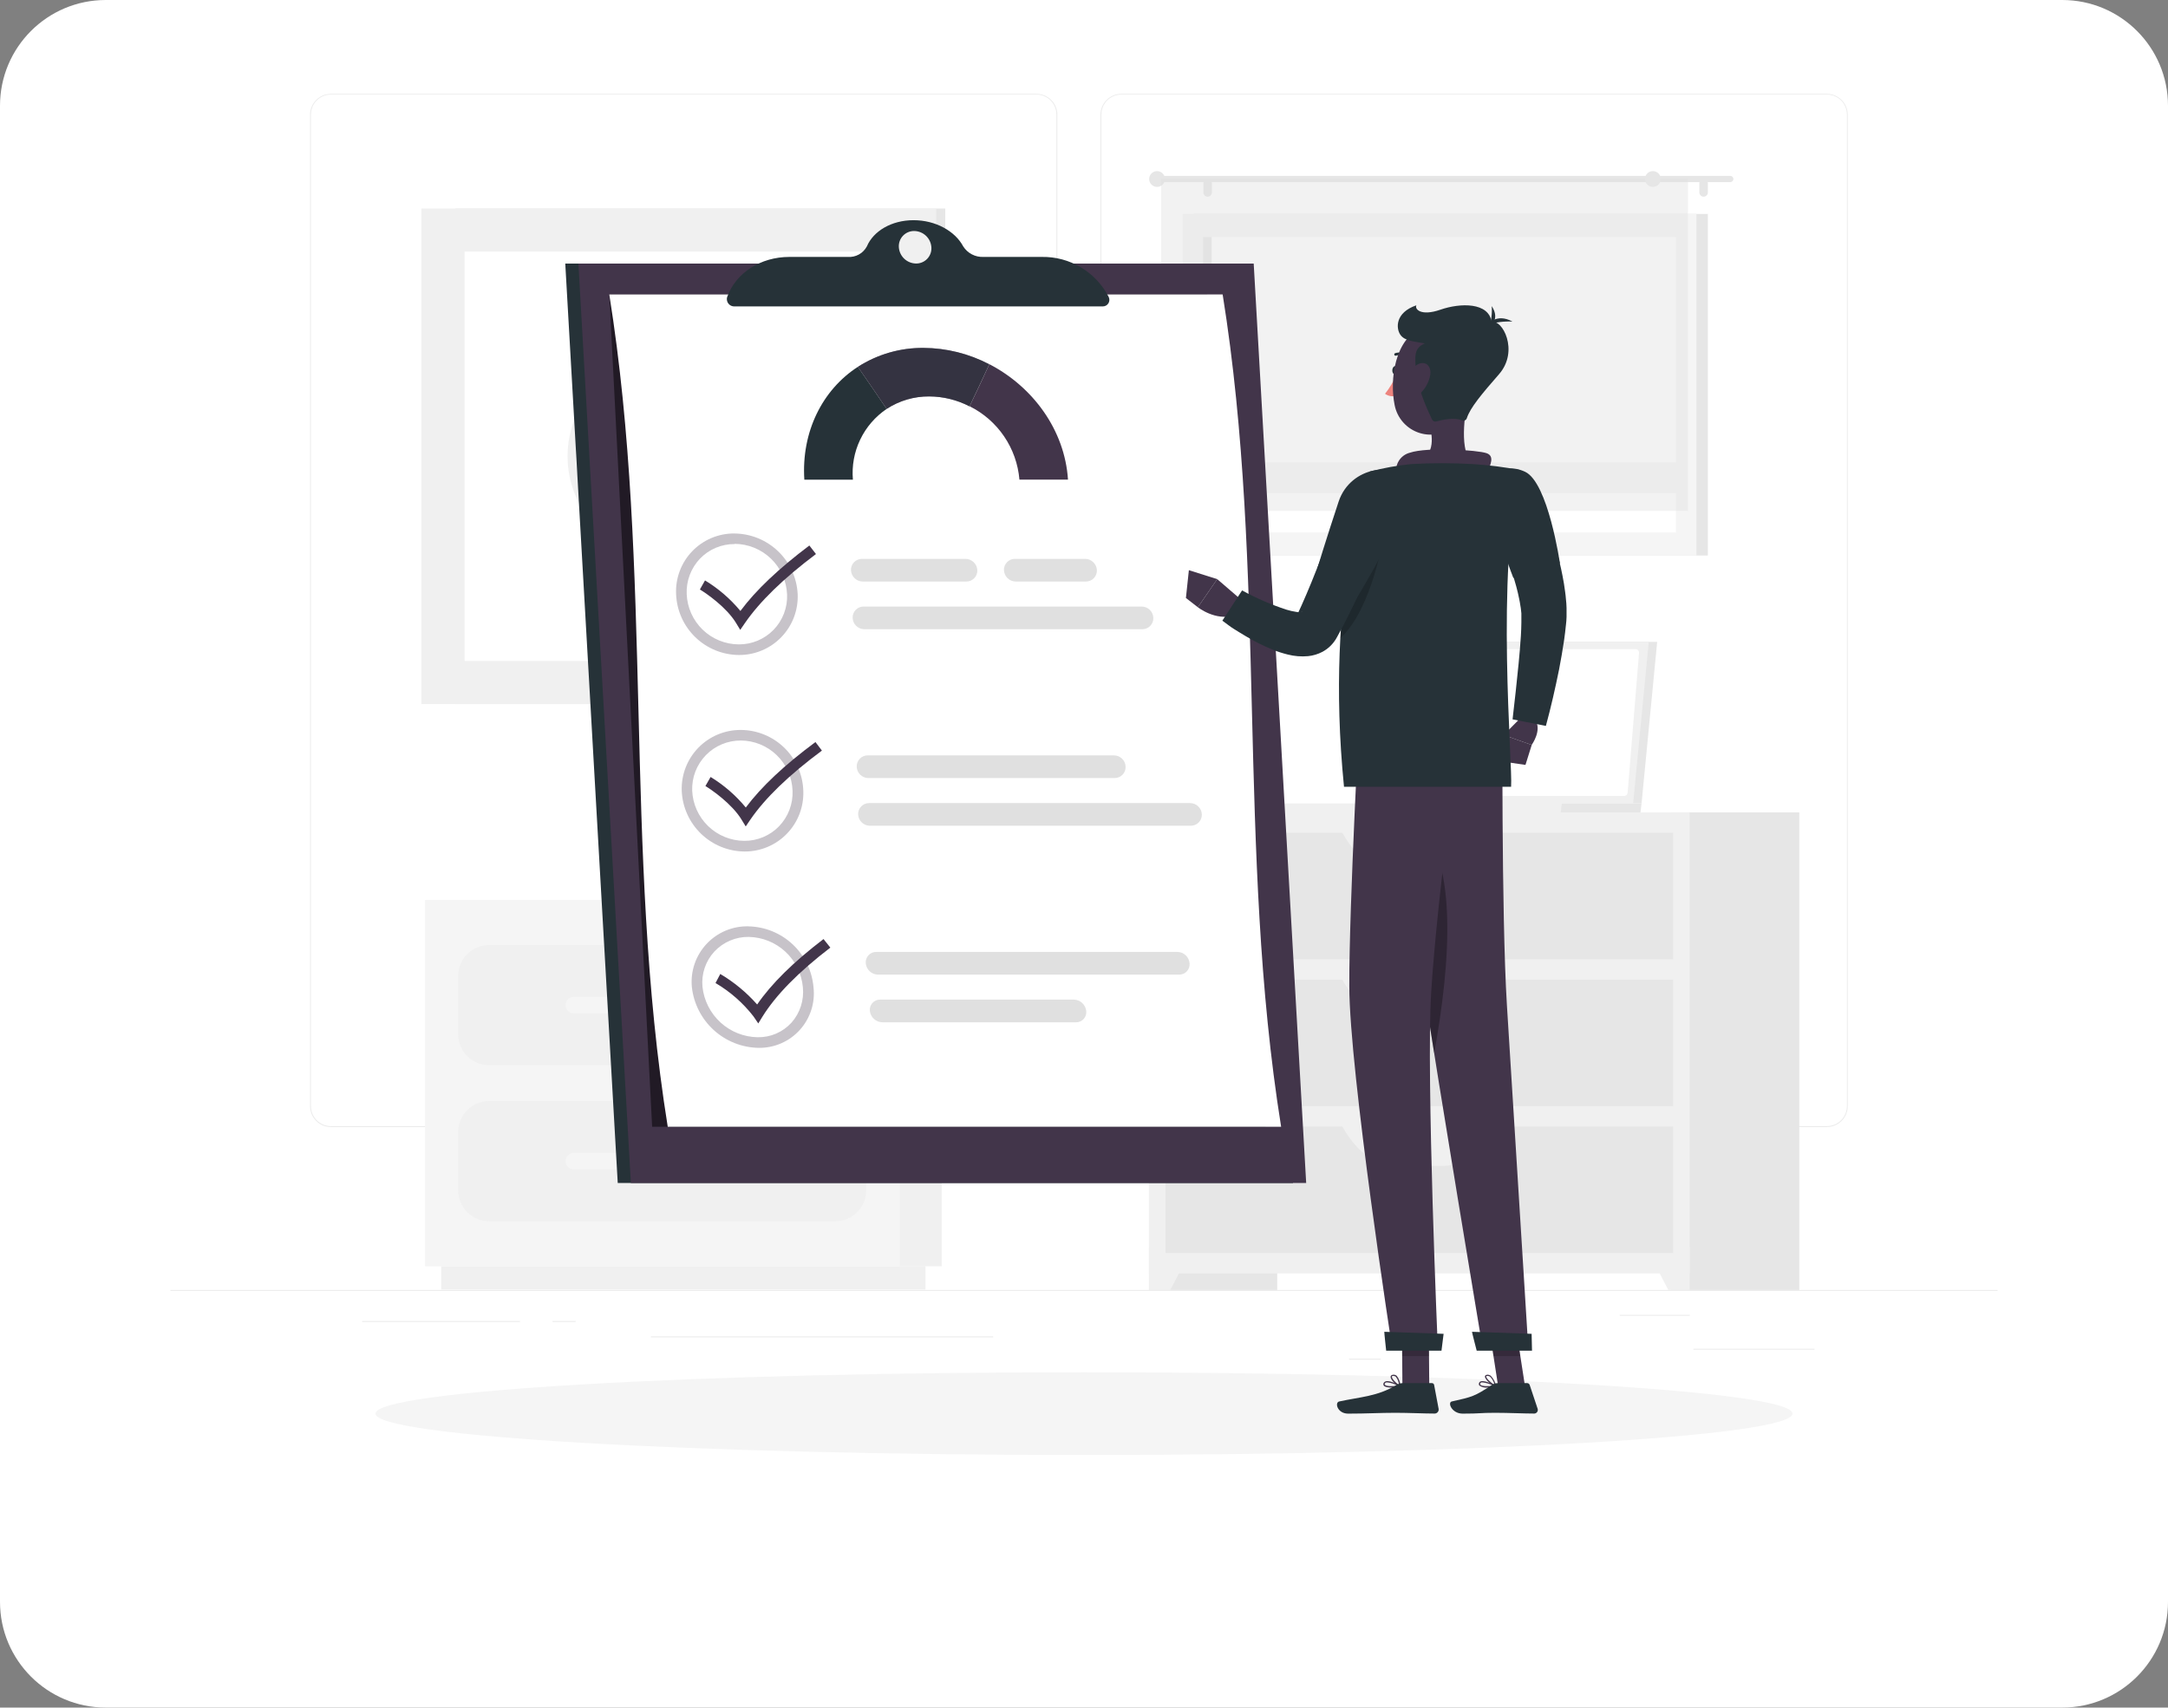 <svg width="410" height="323" viewBox="0 0 410 323" fill="none" xmlns="http://www.w3.org/2000/svg">
<rect x="0" y="0" width="410" height="323" fill="#808080" stroke="none"/>
<g clip-path="url(#clip0_28_60)">
<path d="M390 0H20C8.954 0 0 8.954 0 20V303C0 314.046 8.954 323 20 323H390C401.046 323 410 314.046 410 303V20C410 8.954 401.046 0 390 0Z" fill="white"/>
<mask id="mask0_28_60" style="mask-type:luminance" maskUnits="userSpaceOnUse" x="0" y="0" width="410" height="323">
<path d="M390 0H20C8.954 0 0 8.954 0 20V303C0 314.046 8.954 323 20 323H390C401.046 323 410 314.046 410 303V20C410 8.954 401.046 0 390 0Z" fill="white"/>
</mask>
<g mask="url(#mask0_28_60)">
<path d="M377.769 244.009H32.23V244.182H377.769V244.009Z" fill="#EBEBEB"/>
<path d="M343.147 255.129H320.258V255.302H343.147V255.129Z" fill="#EBEBEB"/>
<path d="M261.129 257.008H255.124V257.181H261.129V257.008Z" fill="#EBEBEB"/>
<path d="M319.567 248.715H306.305V248.888H319.567V248.715Z" fill="#EBEBEB"/>
<path d="M98.332 249.876H68.484V250.049H98.332V249.876Z" fill="#EBEBEB"/>
<path d="M108.864 249.876H104.489V250.049H108.864V249.876Z" fill="#EBEBEB"/>
<path d="M187.826 252.793H123.086V252.966H187.826V252.793Z" fill="#EBEBEB"/>
<path d="M196.016 213.187H62.575C61.53 213.185 60.528 212.769 59.789 212.029C59.051 211.289 58.636 210.286 58.636 209.241V21.662C58.645 20.623 59.064 19.629 59.801 18.896C60.539 18.164 61.535 17.752 62.575 17.75H196.015C197.062 17.75 198.065 18.166 198.805 18.906C199.545 19.646 199.961 20.649 199.961 21.696V209.241C199.961 210.287 199.545 211.291 198.806 212.031C198.066 212.771 197.062 213.187 196.016 213.187ZM62.575 17.888C61.575 17.889 60.615 18.286 59.908 18.994C59.201 19.702 58.804 20.662 58.804 21.662V209.242C58.804 210.241 59.2 211.2 59.907 211.907C60.613 212.615 61.571 213.013 62.57 213.015H196.01C197.01 213.013 197.969 212.615 198.676 211.908C199.383 211.201 199.781 210.242 199.783 209.242V21.662C199.781 20.662 199.383 19.703 198.676 18.996C197.969 18.289 197.01 17.891 196.01 17.889L62.575 17.888Z" fill="#EBEBEB"/>
<path d="M345.503 213.187H212.056C211.01 213.185 210.007 212.769 209.268 212.029C208.528 211.29 208.112 210.287 208.11 209.241V21.662C208.121 20.622 208.541 19.628 209.28 18.896C210.018 18.163 211.016 17.752 212.056 17.75H345.503C346.541 17.754 347.536 18.166 348.272 18.899C349.008 19.631 349.426 20.624 349.435 21.662V209.242C349.435 210.286 349.021 211.287 348.284 212.027C347.547 212.766 346.547 213.183 345.503 213.187ZM212.056 17.888C211.056 17.89 210.097 18.288 209.39 18.995C208.683 19.702 208.285 20.661 208.283 21.661V209.241C208.285 210.241 208.683 211.2 209.39 211.907C210.097 212.614 211.056 213.012 212.056 213.014H345.503C346.503 213.012 347.462 212.614 348.169 211.907C348.876 211.2 349.274 210.241 349.276 209.241V21.662C349.274 20.662 348.876 19.703 348.169 18.996C347.462 18.289 346.503 17.891 345.503 17.889L212.056 17.888Z" fill="#EBEBEB"/>
<path d="M217.287 244.009H241.544V153.664H217.287V244.009Z" fill="#E6E6E6"/>
<path d="M221.323 244.01H217.288V235.876H225.56L221.323 244.01Z" fill="#F0F0F0"/>
<path d="M316.015 244.009H340.272V153.664H316.015V244.009Z" fill="#E6E6E6"/>
<path d="M217.287 240.886H319.539V153.665H217.287V240.886Z" fill="#F0F0F0"/>
<path d="M220.425 181.446H316.409V157.528H220.425V181.446Z" fill="#E6E6E6"/>
<path d="M263.879 164.949H272.946C276.885 164.949 280.652 161.998 283.361 156.787H253.461C256.174 162.012 259.94 164.949 263.879 164.949Z" fill="#F0F0F0"/>
<path d="M315.503 244.01H319.539V235.876H311.267L315.503 244.01Z" fill="#F0F0F0"/>
<path d="M220.425 209.234H316.409V185.316H220.425V209.234Z" fill="#E6E6E6"/>
<path d="M263.879 192.745H272.946C276.885 192.745 280.652 189.794 283.361 184.583H253.461C256.174 189.827 259.94 192.745 263.879 192.745Z" fill="#F0F0F0"/>
<path d="M220.425 237.022H316.409V213.104H220.425V237.022Z" fill="#E6E6E6"/>
<path d="M263.879 220.533H272.946C276.885 220.533 280.652 217.582 283.361 212.371H253.461C256.174 217.582 259.94 220.533 263.879 220.533Z" fill="#F0F0F0"/>
<path d="M86.127 133.174H178.759V39.443L86.127 39.443L86.127 133.174Z" fill="#E6E6E6"/>
<path d="M79.693 133.174H177.052V39.443L79.693 39.443L79.693 133.174Z" fill="#F0F0F0"/>
<path d="M168.905 125.02V47.598L87.862 47.598V125.02H168.905Z" fill="white"/>
<path d="M127.819 57.833L112.947 72.733C109.353 76.336 107.335 81.217 107.335 86.306C107.335 91.395 109.353 96.276 112.947 99.879L127.819 114.757C127.892 114.83 127.978 114.887 128.073 114.927C128.167 114.966 128.269 114.987 128.372 114.987C128.475 114.987 128.576 114.966 128.671 114.927C128.766 114.887 128.852 114.83 128.925 114.757L143.804 99.878C147.398 96.275 149.416 91.394 149.416 86.305C149.416 81.216 147.398 76.335 143.804 72.732L128.932 57.832C128.783 57.688 128.583 57.607 128.375 57.607C128.168 57.607 127.968 57.688 127.819 57.833ZM114.054 98.744C110.754 95.435 108.901 90.953 108.901 86.281C108.901 81.608 110.754 77.126 114.054 73.817V98.744ZM142.699 98.744V73.844C145.999 77.153 147.852 81.635 147.852 86.308C147.852 90.98 145.999 95.462 142.699 98.771V98.744Z" fill="#F0F0F0"/>
<path d="M313.396 121.412H261.641L258.69 151.971H310.445L313.396 121.412Z" fill="#E6E6E6"/>
<path d="M310.445 151.971L310.238 153.664H258.476L258.69 151.971H310.445Z" fill="#E6E6E6"/>
<path d="M311.806 121.412H260.051L257.093 151.971H308.848L311.806 121.412Z" fill="#F0F0F0"/>
<path d="M307.804 149.981L309.967 123.481C309.972 123.393 309.96 123.304 309.93 123.221C309.901 123.138 309.854 123.062 309.794 122.997C309.734 122.932 309.661 122.881 309.58 122.845C309.499 122.81 309.412 122.791 309.324 122.79H261.744C261.581 122.789 261.423 122.85 261.303 122.96C261.183 123.07 261.108 123.221 261.094 123.384L258.903 149.873C258.897 149.962 258.91 150.051 258.94 150.134C258.97 150.218 259.017 150.295 259.078 150.359C259.139 150.424 259.213 150.476 259.294 150.511C259.376 150.546 259.464 150.564 259.553 150.564H307.134C307.3 150.572 307.462 150.515 307.587 150.405C307.712 150.296 307.79 150.142 307.804 149.977V149.981Z" fill="white"/>
<path d="M295.365 151.971L295.158 153.664H238.165L238.372 151.971H295.365Z" fill="#F0F0F0"/>
<path d="M225.795 105.075L322.981 105.075V40.466L225.795 40.466V105.075Z" fill="#E6E6E6"/>
<path d="M223.639 105.075L320.825 105.075V40.466L223.639 40.466V105.075Z" fill="#F5F5F5"/>
<path d="M316.948 100.72V44.826L227.515 44.826V100.72H316.948Z" fill="white"/>
<path d="M229.139 100.714V44.82H227.508V100.714H229.139Z" fill="#E6E6E6"/>
<path d="M225.241 93.306L319.221 93.306V87.459L225.241 87.459V93.306Z" fill="#F5F5F5"/>
<path d="M219.409 33.265H327.217C327.374 33.267 327.524 33.33 327.635 33.441C327.746 33.552 327.81 33.702 327.811 33.859C327.811 34.017 327.748 34.168 327.637 34.279C327.526 34.39 327.375 34.453 327.217 34.453H219.409C219.331 34.454 219.253 34.439 219.18 34.41C219.107 34.38 219.041 34.336 218.985 34.281C218.929 34.226 218.885 34.16 218.855 34.088C218.825 34.015 218.809 33.938 218.809 33.859C218.811 33.701 218.875 33.55 218.987 33.439C219.099 33.327 219.251 33.265 219.409 33.265Z" fill="#E6E6E6"/>
<path d="M217.322 33.859C217.322 34.204 217.442 34.539 217.66 34.806C217.879 35.073 218.184 35.256 218.523 35.324C218.861 35.391 219.213 35.339 219.517 35.177C219.822 35.014 220.061 34.752 220.194 34.433C220.326 34.114 220.344 33.759 220.244 33.428C220.145 33.098 219.934 32.812 219.647 32.62C219.36 32.427 219.016 32.34 218.672 32.373C218.328 32.406 218.007 32.557 217.762 32.801C217.623 32.94 217.512 33.105 217.436 33.286C217.361 33.468 217.322 33.662 217.322 33.859Z" fill="#E6E6E6"/>
<path d="M322.172 37.204C322.384 37.204 322.588 37.121 322.739 36.972C322.89 36.823 322.977 36.621 322.981 36.409V34.681C322.981 34.575 322.96 34.47 322.919 34.371C322.879 34.273 322.819 34.184 322.744 34.109C322.669 34.034 322.58 33.974 322.481 33.934C322.383 33.893 322.278 33.872 322.172 33.872C322.066 33.872 321.961 33.893 321.864 33.934C321.766 33.974 321.677 34.034 321.603 34.109C321.529 34.185 321.47 34.274 321.43 34.372C321.39 34.47 321.371 34.575 321.372 34.681V36.409C321.376 36.62 321.461 36.82 321.611 36.969C321.76 37.117 321.961 37.202 322.172 37.204Z" fill="#E6E6E6"/>
<path d="M228.407 37.204C228.614 37.195 228.809 37.108 228.954 36.961C229.099 36.813 229.183 36.616 229.188 36.409V34.681C229.188 34.466 229.103 34.261 228.951 34.109C228.799 33.957 228.593 33.872 228.379 33.872C228.273 33.872 228.168 33.893 228.071 33.934C227.973 33.974 227.884 34.034 227.81 34.109C227.736 34.185 227.677 34.274 227.637 34.372C227.598 34.47 227.578 34.575 227.579 34.681V36.409C227.581 36.516 227.604 36.621 227.646 36.719C227.689 36.817 227.751 36.905 227.828 36.979C227.905 37.053 227.996 37.111 228.095 37.15C228.195 37.188 228.3 37.207 228.407 37.204Z" fill="#E6E6E6"/>
<path opacity="0.4" d="M219.602 96.63L319.221 96.63V33.859L219.602 33.859V96.63Z" fill="#E0E0E0"/>
<path d="M311.087 33.859C311.087 34.154 311.174 34.443 311.339 34.688C311.503 34.934 311.736 35.125 312.009 35.238C312.281 35.351 312.582 35.381 312.871 35.323C313.161 35.266 313.427 35.123 313.636 34.915C313.844 34.706 313.987 34.44 314.044 34.15C314.102 33.861 314.072 33.56 313.959 33.288C313.846 33.015 313.655 32.782 313.409 32.618C313.164 32.454 312.875 32.366 312.58 32.366C312.184 32.366 311.804 32.523 311.524 32.803C311.244 33.083 311.087 33.463 311.087 33.859Z" fill="#E6E6E6"/>
<path d="M170.1 239.531H178.089V170.237H170.1V239.531Z" fill="#F0F0F0"/>
<path d="M83.439 243.919H175.021V239.531H83.439V243.919Z" fill="#F0F0F0"/>
<path d="M170.101 170.237H80.371V239.531H170.101V170.237Z" fill="#F5F5F5"/>
<path d="M157.98 178.764H92.49C89.266 178.764 86.652 181.378 86.652 184.602V195.649C86.652 198.873 89.266 201.487 92.49 201.487H157.98C161.204 201.487 163.818 198.873 163.818 195.649V184.602C163.818 181.378 161.204 178.764 157.98 178.764Z" fill="#F0F0F0"/>
<path d="M157.98 208.274H92.49C89.266 208.274 86.652 210.888 86.652 214.112V225.159C86.652 228.383 89.266 230.997 92.49 230.997H157.98C161.204 230.997 163.818 228.383 163.818 225.159V214.112C163.818 210.888 161.204 208.274 157.98 208.274Z" fill="#F0F0F0"/>
<path d="M108.518 191.683H141.952C142.365 191.683 142.761 191.519 143.054 191.228C143.347 190.937 143.512 190.541 143.514 190.128C143.512 189.714 143.347 189.318 143.055 189.026C142.762 188.733 142.366 188.568 141.952 188.566H108.518C108.104 188.568 107.708 188.733 107.416 189.026C107.123 189.318 106.958 189.714 106.956 190.128C106.958 190.541 107.123 190.937 107.416 191.228C107.709 191.519 108.105 191.683 108.518 191.683Z" fill="#F5F5F5"/>
<path d="M108.518 221.196H141.952C142.365 221.196 142.761 221.032 143.054 220.741C143.347 220.45 143.512 220.054 143.514 219.641C143.512 219.227 143.347 218.831 143.055 218.539C142.762 218.246 142.366 218.081 141.952 218.079H108.518C108.104 218.081 107.708 218.246 107.416 218.539C107.123 218.831 106.958 219.227 106.956 219.641C106.958 220.054 107.123 220.45 107.416 220.741C107.709 221.032 108.105 221.196 108.518 221.196Z" fill="#F5F5F5"/>
<path d="M204.999 275.218C279.001 275.218 338.992 271.716 338.992 267.395C338.992 263.074 279.001 259.572 204.999 259.572C130.997 259.572 71.006 263.074 71.006 267.395C71.006 271.716 130.997 275.218 204.999 275.218Z" fill="#F5F5F5"/>
<path d="M234.612 49.851H106.9L116.824 223.775H244.524L234.612 49.851Z" fill="#263238"/>
<path d="M237.093 49.851H109.382L119.306 223.775H247.017L237.093 49.851Z" fill="#42354A"/>
<path opacity="0.5" d="M228.296 55.697H115.222L123.328 213.132H239.34L228.296 55.697Z" fill="black"/>
<path d="M115.222 55.697C123.622 108.178 117.862 160.658 126.279 213.132H242.279C233.879 160.658 239.639 108.178 231.222 55.697H115.222Z" fill="white"/>
<g opacity="0.3">
<path d="M138.939 102.871C141.501 102.892 143.957 103.895 145.801 105.673C147.645 107.451 148.736 109.87 148.849 112.429C148.901 113.66 148.701 114.889 148.263 116.04C147.824 117.192 147.156 118.242 146.299 119.128C145.441 120.013 144.413 120.714 143.276 121.189C142.139 121.664 140.917 121.902 139.685 121.89C137.139 121.869 134.699 120.869 132.871 119.097C131.042 117.325 129.966 114.918 129.865 112.374C129.811 111.146 130.006 109.92 130.437 108.768C130.868 107.617 131.527 106.565 132.374 105.674C133.223 104.792 134.243 104.092 135.372 103.616C136.501 103.141 137.714 102.901 138.939 102.91M138.87 100.91C137.38 100.901 135.904 101.195 134.533 101.776C133.161 102.356 131.922 103.211 130.891 104.286C129.861 105.362 129.061 106.637 128.54 108.032C128.019 109.428 127.788 110.915 127.861 112.403C127.982 115.475 129.28 118.382 131.487 120.522C133.693 122.662 136.639 123.87 139.713 123.896C141.209 123.908 142.693 123.617 144.073 123.039C145.454 122.461 146.702 121.61 147.744 120.535C148.786 119.46 149.598 118.186 150.133 116.788C150.667 115.39 150.912 113.898 150.853 112.403C150.703 109.319 149.378 106.41 147.149 104.273C144.92 102.136 141.957 100.934 138.87 100.915V100.91Z" fill="#42354A"/>
</g>
<path d="M203.079 189.082H166.452C166.178 189.077 165.906 189.131 165.654 189.24C165.403 189.348 165.177 189.509 164.993 189.712C164.809 189.915 164.669 190.155 164.585 190.415C164.5 190.676 164.472 190.952 164.503 191.224C164.57 191.807 164.845 192.345 165.279 192.74C165.712 193.135 166.274 193.36 166.86 193.373H203.487C203.761 193.378 204.033 193.324 204.285 193.215C204.536 193.106 204.761 192.944 204.945 192.74C205.128 192.536 205.266 192.295 205.348 192.034C205.43 191.772 205.456 191.496 205.422 191.224C205.357 190.644 205.083 190.107 204.652 189.713C204.222 189.319 203.663 189.095 203.079 189.082Z" fill="#E0E0E0"/>
<path d="M222.67 180.064H165.711C165.435 180.059 165.162 180.112 164.908 180.22C164.655 180.328 164.427 180.489 164.24 180.691C164.052 180.893 163.91 181.133 163.822 181.394C163.734 181.655 163.702 181.932 163.728 182.206C163.778 182.787 164.041 183.328 164.468 183.725C164.894 184.122 165.453 184.347 166.036 184.355H222.967C223.243 184.362 223.517 184.311 223.771 184.205C224.026 184.099 224.255 183.94 224.444 183.739C224.633 183.538 224.777 183.299 224.867 183.038C224.957 182.778 224.991 182.501 224.967 182.226C224.922 181.644 224.661 181.099 224.236 180.699C223.81 180.299 223.251 180.072 222.667 180.063L222.67 180.064Z" fill="#E0E0E0"/>
<g opacity="0.3">
<path d="M140.107 140.071C142.65 140.089 145.087 141.089 146.91 142.863C148.732 144.636 149.799 147.046 149.886 149.587C149.933 150.818 149.731 152.046 149.293 153.197C148.855 154.348 148.189 155.399 147.336 156.287C146.482 157.171 145.457 157.872 144.324 158.347C143.19 158.823 141.972 159.062 140.743 159.051C138.194 159.034 135.75 158.035 133.917 156.263C132.085 154.491 131.005 152.082 130.902 149.535C130.86 148.303 131.068 147.075 131.512 145.925C131.957 144.775 132.629 143.727 133.489 142.843C134.348 141.959 135.378 141.259 136.515 140.783C137.652 140.307 138.874 140.066 140.107 140.074M140.107 138.074C138.61 138.065 137.126 138.358 135.744 138.936C134.363 139.514 133.113 140.366 132.068 141.439C131.024 142.512 130.207 143.786 129.667 145.182C129.127 146.579 128.875 148.07 128.925 149.567C129.047 152.647 130.353 155.561 132.569 157.703C134.786 159.845 137.743 161.05 140.825 161.067C142.318 161.073 143.797 160.776 145.172 160.195C146.547 159.614 147.791 158.761 148.827 157.686C149.864 156.612 150.672 155.338 151.203 153.943C151.734 152.547 151.977 151.059 151.917 149.567C151.814 146.497 150.526 143.586 148.325 141.443C146.123 139.301 143.179 138.093 140.107 138.074Z" fill="#42354A"/>
</g>
<path d="M182.747 110.002H163.155C162.579 109.997 162.027 109.771 161.613 109.372C161.199 108.972 160.955 108.428 160.93 107.853C160.921 107.575 160.967 107.298 161.067 107.038C161.167 106.779 161.319 106.542 161.512 106.342C161.706 106.142 161.937 105.984 162.193 105.875C162.449 105.767 162.725 105.711 163.003 105.711H182.588C183.164 105.716 183.716 105.94 184.132 106.338C184.548 106.736 184.797 107.278 184.827 107.853C184.837 108.132 184.791 108.41 184.691 108.671C184.591 108.932 184.439 109.17 184.245 109.371C184.051 109.571 183.818 109.731 183.56 109.839C183.303 109.948 183.026 110.003 182.747 110.002Z" fill="#E0E0E0"/>
<path d="M205.359 110.002H192.091C191.515 109.997 190.962 109.772 190.547 109.372C190.132 108.972 189.885 108.429 189.859 107.853C189.85 107.575 189.896 107.298 189.996 107.038C190.096 106.779 190.248 106.542 190.441 106.342C190.634 106.142 190.866 105.984 191.122 105.875C191.378 105.767 191.654 105.711 191.932 105.711H205.208C205.783 105.716 206.335 105.94 206.75 106.338C207.165 106.737 207.412 107.279 207.44 107.853C207.45 108.132 207.404 108.41 207.304 108.671C207.204 108.932 207.052 109.17 206.858 109.371C206.663 109.571 206.431 109.731 206.173 109.839C205.916 109.948 205.639 110.003 205.36 110.002H205.359Z" fill="#E0E0E0"/>
<path d="M216.062 119.021H163.462C162.886 119.018 162.334 118.792 161.921 118.392C161.508 117.992 161.265 117.447 161.244 116.872C161.235 116.594 161.281 116.317 161.381 116.057C161.481 115.798 161.633 115.561 161.826 115.361C162.019 115.161 162.251 115.003 162.507 114.894C162.763 114.786 163.039 114.73 163.317 114.73H215.901C216.475 114.733 217.025 114.957 217.437 115.357C217.849 115.756 218.091 116.299 218.113 116.872C218.123 117.149 218.077 117.426 217.979 117.685C217.88 117.945 217.73 118.182 217.538 118.382C217.346 118.583 217.116 118.742 216.861 118.852C216.606 118.962 216.331 119.019 216.054 119.021H216.062Z" fill="#E0E0E0"/>
<g opacity="0.3">
<path d="M141.607 177.224C144.185 177.275 146.654 178.274 148.541 180.031C150.428 181.788 151.601 184.179 151.835 186.747C151.959 187.95 151.832 189.166 151.462 190.317C151.092 191.469 150.487 192.531 149.686 193.437C148.878 194.327 147.889 195.034 146.785 195.511C145.681 195.988 144.488 196.223 143.286 196.201C140.686 196.159 138.19 195.169 136.269 193.416C134.347 191.664 133.132 189.27 132.851 186.685C132.732 185.472 132.871 184.248 133.26 183.094C133.648 181.939 134.277 180.879 135.104 179.985C135.936 179.098 136.943 178.394 138.063 177.918C139.182 177.442 140.388 177.205 141.604 177.221M141.504 175.221C140.024 175.191 138.554 175.475 137.191 176.053C135.828 176.632 134.603 177.492 133.596 178.577C132.589 179.663 131.823 180.949 131.348 182.351C130.874 183.753 130.701 185.24 130.841 186.714C131.186 189.839 132.66 192.731 134.986 194.847C137.312 196.963 140.33 198.158 143.474 198.207C144.939 198.228 146.391 197.935 147.733 197.35C149.076 196.764 150.278 195.899 151.259 194.812C152.241 193.724 152.979 192.44 153.424 191.045C153.87 189.649 154.012 188.175 153.842 186.72C153.568 183.62 152.157 180.732 149.881 178.61C147.605 176.488 144.624 175.283 141.513 175.227L141.504 175.221Z" fill="#42354A"/>
</g>
<path d="M225.04 151.91H164.357C164.079 151.91 163.803 151.966 163.547 152.074C163.291 152.183 163.06 152.342 162.866 152.541C162.673 152.741 162.521 152.978 162.421 153.238C162.321 153.497 162.275 153.774 162.284 154.052C162.309 154.625 162.553 155.167 162.965 155.566C163.378 155.964 163.928 156.189 164.502 156.194H225.213C225.491 156.194 225.766 156.138 226.022 156.03C226.279 155.921 226.51 155.763 226.704 155.563C226.897 155.363 227.048 155.126 227.148 154.867C227.248 154.607 227.295 154.33 227.286 154.052C227.264 153.473 227.017 152.925 226.598 152.525C226.179 152.125 225.619 151.904 225.04 151.91Z" fill="#E0E0E0"/>
<path d="M210.66 142.884H164.095C163.816 142.883 163.539 142.939 163.282 143.048C163.025 143.156 162.792 143.316 162.598 143.517C162.404 143.717 162.253 143.955 162.153 144.216C162.054 144.477 162.007 144.755 162.018 145.034C162.037 145.606 162.277 146.148 162.687 146.547C163.097 146.946 163.646 147.172 164.218 147.176H210.798C211.076 147.176 211.351 147.12 211.607 147.012C211.863 146.903 212.095 146.744 212.289 146.545C212.482 146.345 212.633 146.108 212.733 145.848C212.833 145.589 212.88 145.312 212.871 145.034C212.855 144.458 212.614 143.912 212.201 143.51C211.788 143.109 211.235 142.884 210.659 142.885L210.66 142.884Z" fill="#E0E0E0"/>
<path d="M139.99 119.146L139.175 117.805C137.385 114.882 133.646 112.276 132.361 111.505L133.329 109.791C135.867 111.327 138.129 113.28 140.019 115.568C142.956 111.622 147.248 107.568 153.06 103.184L154.311 104.801C148.091 109.48 143.682 113.785 140.856 117.883C140.571 118.312 140.281 118.731 139.99 119.146Z" fill="#42354A"/>
<path d="M141.027 156.325C140.757 155.876 140.481 155.425 140.205 154.984C138.405 152.061 134.676 149.455 133.405 148.684L134.386 146.97C136.911 148.511 139.16 150.463 141.041 152.747C143.985 148.808 148.311 144.747 154.213 140.363L155.436 141.98C149.136 146.659 144.697 150.964 141.884 155.062L141.027 156.325Z" fill="#42354A"/>
<path d="M143.4 193.589L142.488 192.248C140.518 189.712 138.084 187.574 135.315 185.948L136.215 184.234C138.826 185.782 141.179 187.729 143.188 190.005C145.897 186.066 150.016 182.005 155.738 177.628L157.03 179.245C150.921 183.924 146.73 188.229 144.176 192.327L143.4 193.589Z" fill="#42354A"/>
<path d="M187.101 68.89C185.885 71.544 184.638 74.195 183.362 76.844C185.993 78.152 188.242 80.117 189.893 82.547C191.544 84.978 192.541 87.793 192.788 90.721H201.972C201.364 81.329 195.324 73.154 187.101 68.89Z" fill="#42354A"/>
<path d="M152.112 90.735H161.296C161.071 88.137 161.544 85.526 162.667 83.173C163.79 80.819 165.521 78.809 167.682 77.349C165.895 74.695 164.079 72.041 162.236 69.388C155.533 73.727 151.524 81.682 152.112 90.735Z" fill="#263238"/>
<path d="M174.677 65.809C170.27 65.766 165.947 67.01 162.238 69.389C164.08 72.043 165.896 74.697 167.684 77.35C170.078 75.785 172.882 74.963 175.742 74.987C178.387 75.003 180.992 75.644 183.342 76.86C184.613 74.206 185.859 71.555 187.081 68.906C183.252 66.899 178.999 65.837 174.677 65.809Z" fill="#42354A"/>
<path opacity="0.5" d="M174.677 65.809C170.27 65.766 165.947 67.01 162.238 69.389C164.08 72.043 165.896 74.697 167.684 77.35C170.078 75.785 172.882 74.963 175.742 74.987C178.387 75.003 180.992 75.644 183.342 76.86C184.613 74.206 185.859 71.555 187.081 68.906C183.252 66.899 178.999 65.837 174.677 65.809Z" fill="#263238"/>
<path d="M209.658 56.146C208.466 53.839 206.654 51.911 204.426 50.578C202.198 49.245 199.642 48.559 197.046 48.599H185.988C185.229 48.633 184.475 48.466 183.801 48.115C183.128 47.763 182.559 47.241 182.153 46.599C180.612 43.71 176.935 41.651 172.761 41.651C168.587 41.651 165.161 43.724 163.943 46.599C163.6 47.245 163.076 47.779 162.436 48.134C161.796 48.489 161.066 48.65 160.336 48.599H149.278C143.853 48.599 139.161 51.605 137.53 56.146C137.469 56.305 137.445 56.476 137.461 56.646C137.479 57 137.632 57.334 137.889 57.579C138.147 57.823 138.488 57.959 138.843 57.959H208.559C208.772 57.96 208.982 57.905 209.168 57.801C209.354 57.697 209.51 57.546 209.62 57.364C209.731 57.182 209.793 56.974 209.799 56.761C209.806 56.548 209.758 56.337 209.659 56.148L209.658 56.146ZM173.211 49.846C172.386 49.83 171.597 49.505 171 48.936C170.402 48.367 170.04 47.594 169.984 46.771C169.956 46.375 170.011 45.977 170.145 45.603C170.278 45.229 170.488 44.887 170.76 44.598C171.033 44.309 171.362 44.08 171.728 43.925C172.093 43.77 172.487 43.692 172.884 43.696C173.714 43.705 174.509 44.027 175.113 44.597C175.716 45.167 176.082 45.943 176.139 46.771C176.167 47.17 176.111 47.57 175.976 47.946C175.84 48.322 175.628 48.666 175.352 48.955C175.077 49.244 174.744 49.473 174.375 49.626C174.005 49.78 173.608 49.855 173.209 49.846H173.211Z" fill="#263238"/>
<path d="M281.309 262.468C280.768 262.535 280.222 262.399 279.775 262.088C279.716 262.015 279.68 261.926 279.672 261.833C279.663 261.739 279.683 261.646 279.727 261.563C279.76 261.492 279.809 261.429 279.871 261.38C279.932 261.331 280.003 261.297 280.08 261.28C280.895 261.052 282.78 262.061 282.844 262.109C282.868 262.119 282.887 262.137 282.899 262.159C282.912 262.182 282.917 262.208 282.913 262.233C282.913 262.257 282.905 262.28 282.89 262.298C282.875 262.317 282.854 262.329 282.83 262.333C282.328 262.421 281.819 262.467 281.309 262.468ZM280.397 261.487C280.321 261.476 280.245 261.476 280.169 261.487C280.122 261.496 280.077 261.515 280.039 261.544C280.001 261.573 279.97 261.61 279.948 261.653C279.929 261.696 279.919 261.742 279.919 261.788C279.919 261.835 279.929 261.881 279.948 261.923C280.224 262.248 281.51 262.255 282.436 262.123C281.8 261.79 281.109 261.575 280.396 261.487H280.397Z" fill="#42354A"/>
<path d="M282.829 262.33H282.781C282.138 262.054 280.798 260.948 280.825 260.381C280.825 260.243 280.908 260.081 281.24 260.042C281.488 260.021 281.735 260.095 281.931 260.249C282.448 260.791 282.798 261.47 282.94 262.205C282.948 262.222 282.953 262.241 282.953 262.261C282.953 262.28 282.948 262.299 282.94 262.316C282.924 262.327 282.905 262.335 282.886 262.337C282.867 262.339 282.847 262.337 282.829 262.33ZM281.357 260.257H281.288C281.074 260.257 281.067 260.357 281.067 260.388C281.067 260.733 281.972 261.597 282.643 261.971C282.512 261.381 282.217 260.84 281.793 260.409C281.668 260.315 281.514 260.266 281.358 260.271L281.357 260.257Z" fill="#42354A"/>
<path d="M288.399 262.213H283.32L281.502 250.451H286.581L288.399 262.213Z" fill="#42354A"/>
<path d="M283.285 261.625H288.814C288.918 261.628 289.019 261.662 289.103 261.724C289.187 261.786 289.25 261.872 289.284 261.971L290.791 266.484C290.823 266.585 290.832 266.692 290.816 266.797C290.8 266.902 290.76 267.002 290.699 267.089C290.638 267.177 290.558 267.248 290.465 267.299C290.372 267.351 290.268 267.379 290.162 267.384C288.162 267.384 285.255 267.239 282.74 267.239C279.803 267.239 280.066 267.398 276.617 267.398C274.544 267.398 273.717 265.29 274.544 265.098C278.421 264.234 278.87 264.137 282.063 262.023C282.42 261.768 282.846 261.629 283.285 261.625Z" fill="#263238"/>
<path opacity="0.2" d="M281.502 250.458L282.442 256.519H287.521L286.581 250.458H281.502Z" fill="black"/>
<path d="M287.819 135.545L284.364 139.035L289.658 140.908C289.658 140.908 291.731 138.061 290.273 136.108L287.819 135.545Z" fill="#42354A"/>
<path d="M283.202 143.914L288.489 144.688L289.671 140.908L284.377 139.035L283.202 143.914Z" fill="#42354A"/>
<path d="M290.127 92.573C290.576 93.541 290.936 94.363 291.295 95.261C291.654 96.159 291.986 97.023 292.332 97.908C292.989 99.684 293.576 101.495 294.122 103.326C294.678 105.179 295.139 107.059 295.504 108.958L295.767 110.409L295.981 111.888C296.057 112.379 296.105 112.888 296.147 113.395C296.189 113.902 296.258 114.356 296.258 114.995V116.688L296.217 117.469L296.141 118.208C296.051 119.208 295.92 120.136 295.795 121.083C295.519 122.949 295.201 124.773 294.848 126.612C294.115 130.226 293.314 133.758 292.348 137.312L286.048 136.068C286.448 132.557 286.863 128.991 287.195 125.481C287.354 123.726 287.527 121.981 287.623 120.263C287.664 119.42 287.713 118.563 287.713 117.754V116.026L287.665 115.57C287.634 115.206 287.583 114.844 287.513 114.485C287.451 114.098 287.396 113.711 287.306 113.317L287.05 112.135L286.75 110.946C286.322 109.357 285.838 107.76 285.285 106.164C284.732 104.568 284.117 102.978 283.467 101.402C283.149 100.607 282.817 99.819 282.467 99.045C282.117 98.271 281.776 97.462 281.437 96.792L290.127 92.573Z" fill="#263238"/>
<path d="M266.264 133.07C266.264 133.07 267.107 171.936 269.388 187.416C271.765 203.516 280.445 255.342 280.445 255.342H289.045C289.045 255.342 285.963 206.02 284.981 190.173C283.91 172.896 284.145 133.073 284.145 133.073L266.264 133.07Z" fill="#42354A"/>
<path d="M278.378 251.916C278.337 251.916 279.263 255.489 279.263 255.489H289.726L289.65 252.303L278.378 251.916Z" fill="#263238"/>
<path d="M264.326 70.065C264.352 69.635 264.145 69.272 263.864 69.254C263.582 69.237 263.332 69.572 263.306 70.002C263.279 70.433 263.486 70.796 263.768 70.813C264.05 70.831 264.299 70.496 264.326 70.065Z" fill="#263238"/>
<path d="M264.114 70.812C263.553 72.13 262.819 73.366 261.93 74.489C262.22 74.7 262.554 74.844 262.906 74.911C263.259 74.978 263.622 74.966 263.969 74.876L264.114 70.812Z" fill="#ED847E"/>
<path d="M265.939 67.646C265.886 67.646 265.833 67.632 265.787 67.605C265.54 67.41 265.249 67.279 264.94 67.221C264.63 67.163 264.312 67.181 264.011 67.273C263.98 67.285 263.947 67.291 263.914 67.29C263.881 67.29 263.848 67.282 263.818 67.269C263.788 67.255 263.76 67.236 263.738 67.212C263.715 67.188 263.697 67.159 263.686 67.128C263.664 67.064 263.668 66.994 263.698 66.933C263.728 66.872 263.781 66.825 263.845 66.803C264.224 66.68 264.627 66.651 265.019 66.718C265.412 66.785 265.782 66.947 266.098 67.19C266.15 67.231 266.184 67.291 266.193 67.356C266.202 67.422 266.185 67.489 266.146 67.542C266.122 67.574 266.09 67.6 266.054 67.618C266.019 67.636 265.979 67.646 265.939 67.646Z" fill="#263238"/>
<path d="M277.771 74.778C276.914 78.496 275.947 85.303 278.462 87.778C278.462 87.778 277.315 91.544 270.411 91.544C262.811 91.544 266.921 87.778 266.921 87.778C271.067 86.79 271.102 83.721 270.48 80.833L277.771 74.778Z" fill="#42354A"/>
<path d="M281.136 89.519C281.882 88.006 282.705 86.264 281.136 85.725C279.422 85.125 269.947 84.516 266.623 85.635C265.735 85.861 264.974 86.431 264.506 87.219C264.038 88.006 263.902 88.947 264.128 89.835L281.136 89.519Z" fill="#42354A"/>
<path d="M288.406 89.235C292.781 91.253 295.006 106.553 295.006 106.553L286.195 109.317C284.621 105.269 283.343 101.112 282.373 96.878C281.018 90.493 283.928 87.176 288.406 89.235Z" fill="#263238"/>
<path d="M234.254 113.043L230.19 109.543L226.534 114.864C226.534 114.864 229.817 117.497 233.445 116.419L234.254 113.043Z" fill="#42354A"/>
<path d="M224.834 107.854L224.274 113.113L226.534 114.868L230.19 109.547L224.834 107.854Z" fill="#42354A"/>
<path d="M278.704 69.116C278.193 74.396 278.158 77.506 275.394 80.216C274.503 81.098 273.39 81.721 272.173 82.019C270.955 82.317 269.68 82.278 268.483 81.907C267.286 81.536 266.212 80.846 265.377 79.911C264.542 78.977 263.977 77.833 263.742 76.602C262.775 71.861 263.742 64.024 269.015 61.923C270.137 61.439 271.367 61.259 272.581 61.4C273.795 61.541 274.951 61.999 275.932 62.727C276.914 63.456 277.686 64.43 278.173 65.551C278.659 66.672 278.842 67.902 278.704 69.116Z" fill="#42354A"/>
<path d="M267.888 70.811C267.425 67.162 267.501 65.78 269.45 64.971C267.425 64.571 265.67 64.515 264.834 63.333C263.998 62.151 263.797 59.133 267.861 57.749C267.488 58.44 268.67 59.878 272.408 58.578C276.146 57.278 281.592 57.141 282.083 60.941C284.06 60.25 287.37 66.352 283.465 70.81C280.21 74.542 278.04 77.12 277.397 79.103C277.367 79.196 277.317 79.282 277.252 79.354C277.186 79.427 277.106 79.484 277.017 79.523C276.927 79.563 276.83 79.582 276.733 79.582C276.635 79.581 276.539 79.559 276.45 79.518C275.102 78.889 272.691 79.428 271.612 79.718C271.46 79.757 271.299 79.744 271.156 79.68C271.013 79.616 270.896 79.505 270.824 79.366C270.129 77.929 268.24 73.824 267.888 70.811Z" fill="#263238"/>
<path d="M281.351 61.406C281.351 61.406 282.951 59.146 286.03 60.826C284.449 60.752 282.866 60.948 281.351 61.406Z" fill="#263238"/>
<path d="M281.613 61.89C281.613 61.89 283.845 60.508 282.104 57.902C282.211 59.251 282.044 60.607 281.613 61.89Z" fill="#263238"/>
<path d="M270.473 70.964C270.23 72.271 269.582 73.468 268.621 74.385C267.343 75.594 266.237 74.737 266.202 73.185C266.167 71.803 266.789 69.467 268.275 68.845C269.761 68.223 270.735 69.402 270.473 70.964Z" fill="#42354A"/>
<path opacity="0.3" d="M266.976 154.667C267.476 166.267 268.255 179.726 269.388 187.417C269.823 190.347 270.459 194.452 271.219 199.217C274.273 182.546 276.098 161.067 266.976 154.667Z" fill="black"/>
<path d="M263.168 262.468C262.518 262.468 261.89 262.378 261.689 262.088C261.637 262.01 261.609 261.919 261.609 261.826C261.609 261.732 261.637 261.641 261.689 261.563C261.782 261.424 261.922 261.324 262.083 261.28C262.933 261.052 264.675 262.061 264.751 262.109C264.773 262.12 264.79 262.139 264.799 262.162C264.807 262.185 264.808 262.21 264.799 262.233C264.795 262.258 264.783 262.281 264.765 262.299C264.747 262.317 264.724 262.329 264.699 262.333C264.193 262.42 263.681 262.465 263.168 262.468ZM262.401 261.487C262.323 261.476 262.244 261.476 262.166 261.487C262.116 261.496 262.069 261.516 262.028 261.545C261.986 261.573 261.951 261.61 261.924 261.653C261.834 261.805 261.862 261.881 261.889 261.923C262.117 262.248 263.396 262.255 264.349 262.123C263.747 261.785 263.085 261.569 262.4 261.487H262.401Z" fill="#42354A"/>
<path d="M264.709 262.33H264.661C264.061 262.054 262.878 260.948 262.996 260.381C262.996 260.243 263.12 260.081 263.452 260.042C263.575 260.026 263.7 260.037 263.819 260.073C263.938 260.108 264.049 260.168 264.143 260.249C264.584 260.807 264.827 261.495 264.834 262.205C264.834 262.226 264.828 262.248 264.819 262.267C264.809 262.286 264.796 262.303 264.779 262.316C264.757 262.327 264.733 262.332 264.709 262.33ZM263.541 260.257H263.472C263.251 260.257 263.237 260.357 263.23 260.388C263.161 260.733 263.956 261.597 264.571 261.971C264.533 261.399 264.318 260.853 263.956 260.409C263.838 260.315 263.691 260.267 263.541 260.271V260.257Z" fill="#42354A"/>
<path d="M270.293 262.213H265.22L265.12 250.451H270.199L270.293 262.213Z" fill="#42354A"/>
<path d="M265.269 261.625H270.798C270.897 261.624 270.993 261.658 271.069 261.721C271.146 261.785 271.196 261.873 271.213 261.971L272.063 266.484C272.083 266.595 272.077 266.71 272.048 266.819C272.018 266.928 271.965 267.029 271.891 267.115C271.818 267.201 271.727 267.269 271.624 267.316C271.521 267.363 271.409 267.386 271.296 267.384C269.296 267.384 266.41 267.239 263.901 267.239C260.957 267.239 258.414 267.398 254.965 267.398C252.892 267.398 252.38 265.29 253.258 265.098C257.258 264.234 260.507 264.137 264.011 262.023C264.386 261.779 264.821 261.641 265.269 261.625Z" fill="#263238"/>
<path opacity="0.2" d="M265.13 250.458L265.171 256.519H270.25L270.209 250.458H265.13Z" fill="black"/>
<path d="M257.204 133.07C257.204 133.07 255.131 171.031 255.172 186.511C255.172 202.611 263.327 255.342 263.327 255.342H271.927C271.927 255.342 269.688 203.553 270.655 187.754C271.685 170.477 276.674 133.083 276.674 133.083L257.204 133.07Z" fill="#42354A"/>
<path d="M261.793 251.916C261.752 251.916 262.145 255.489 262.145 255.489H272.606L273.006 252.303L261.793 251.916Z" fill="#263238"/>
<path d="M259.056 89.187C259.056 89.187 250.404 111.046 254.17 148.827H285.77C286.102 144.681 282.798 108.565 287.512 88.927C284.522 88.348 281.498 87.965 278.459 87.78C274.615 87.559 270.762 87.559 266.918 87.78C264.265 88.046 261.636 88.516 259.056 89.187Z" fill="#263238"/>
<path opacity="0.2" d="M254.585 108.973C254.115 112.428 253.728 116.373 253.479 120.721C259.616 115.082 261.717 101.032 261.717 101.032L254.585 108.973Z" fill="black"/>
<path d="M262.311 99.595C261.067 102.829 259.811 105.946 258.427 109.077C257.043 112.208 255.614 115.297 254.004 118.393L253.375 119.547L253.057 120.128C252.926 120.363 252.94 120.377 252.58 120.978C251.96 121.952 251.101 122.752 250.085 123.3C249.245 123.741 248.329 124.018 247.385 124.115C246.087 124.234 244.777 124.129 243.515 123.804C242.517 123.557 241.537 123.238 240.585 122.85C238.875 122.142 237.219 121.311 235.63 120.362C234.849 119.913 234.103 119.429 233.363 118.98C232.623 118.531 231.953 117.957 231.163 117.404L234.895 111.682C237.574 113.158 240.386 114.377 243.295 115.324C243.912 115.515 244.543 115.658 245.182 115.752C245.546 115.83 245.923 115.83 246.288 115.752C246.329 115.752 246.198 115.711 245.97 115.828C245.692 115.97 245.455 116.179 245.279 116.436C245.134 116.678 245.32 116.319 245.379 116.18L245.628 115.634L246.128 114.549C247.441 111.619 248.657 108.585 249.839 105.565C251.021 102.545 252.168 99.394 253.225 96.346L262.311 99.595Z" fill="#263238"/>
<path d="M265.746 91.485C267.363 96.005 255.919 114.201 255.919 114.201L249.133 107.477C249.133 107.477 250.868 101.762 253.155 94.877C255.407 88.11 264.205 87.163 265.746 91.485Z" fill="#263238"/>
</g>
</g>
<defs>
<clipPath id="clip0_28_60">
<rect width="410" height="323" fill="white"/>
</clipPath>
</defs>
</svg>
